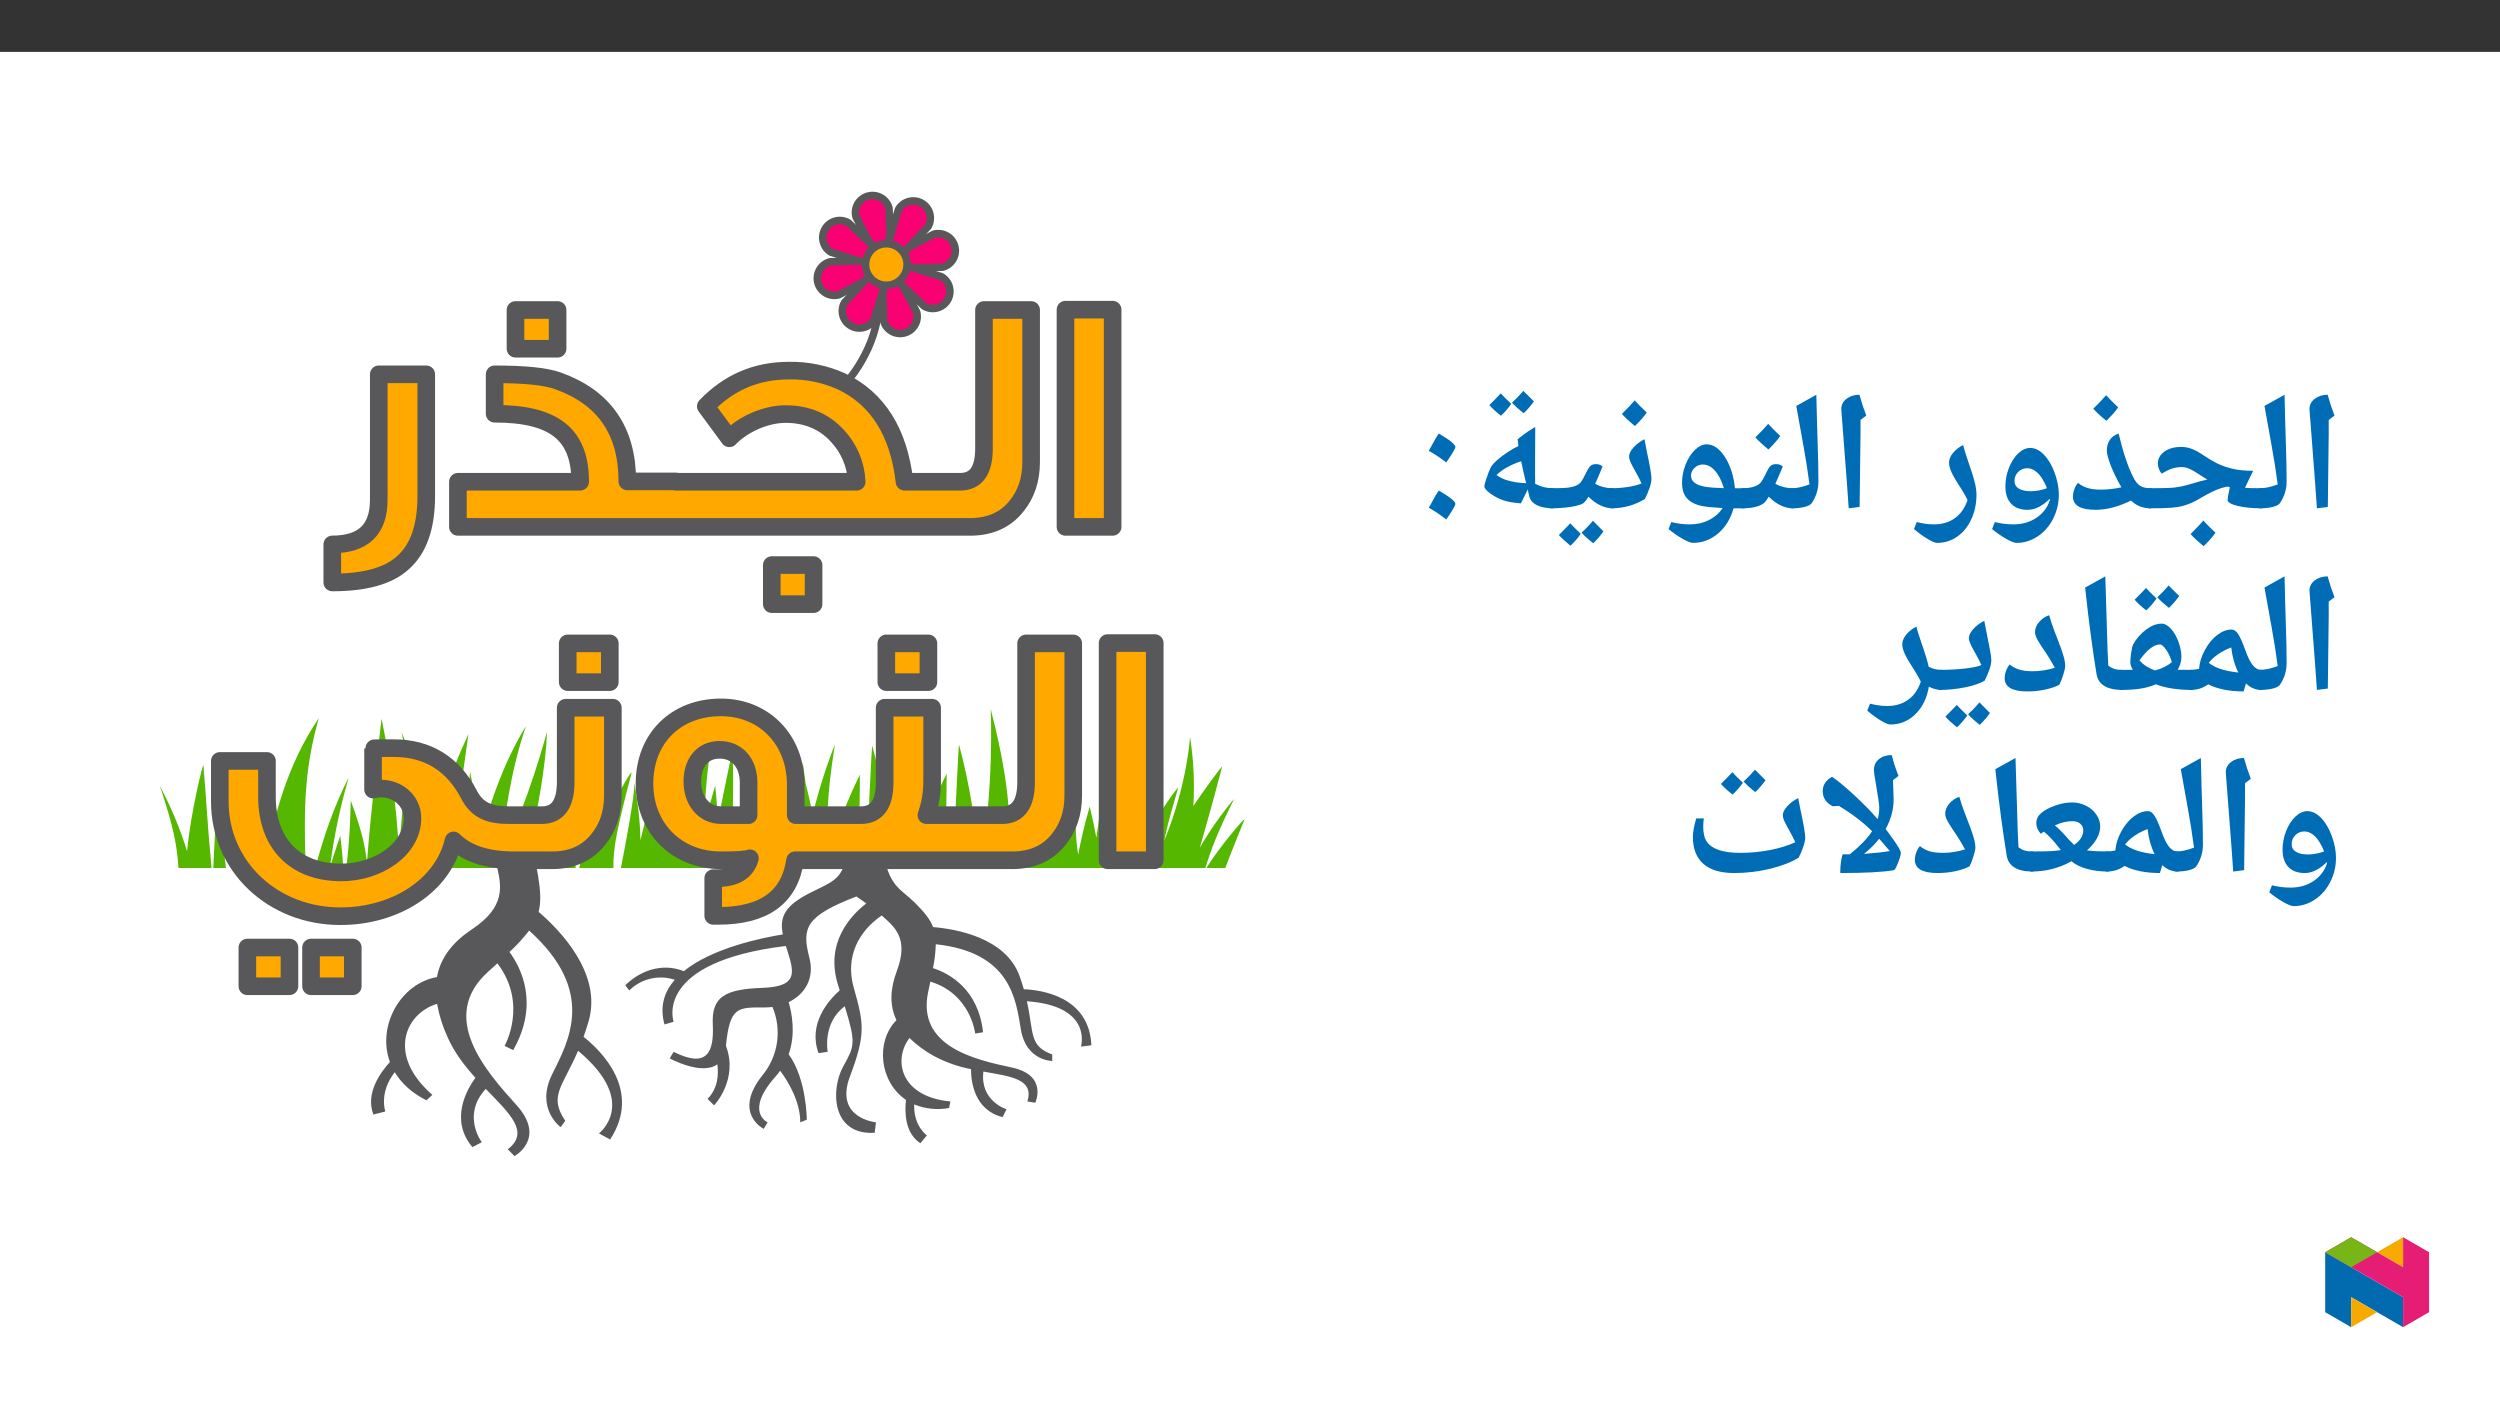 ﻿<?xml version="1.0" encoding="utf-8"?>
<svg xmlns="http://www.w3.org/2000/svg" xmlns:xlink="http://www.w3.org/1999/xlink" viewBox="0 0 960 540" version="1.1">
  <rect x="0" y="0" width="960" height="540" fill="#333333" stroke="none"/>
  <defs>
    <g>
      <symbol overflow="visible" id="glyph0-0">
        <path style="stroke:none;" d="M 6.125 -46.406 L 32.812 -46.406 L 32.812 0 L 6.125 0 Z M 9.422 -3.297 L 29.516 -3.297 L 29.516 -43.094 L 9.422 -43.094 Z M 9.422 -3.297 " />
      </symbol>
      <symbol overflow="visible" id="glyph0-1">
        <path style="stroke:none;" d="M 12.375 -29.047 L 12.031 -1.109 L 7.844 -0.578 L 7.109 -10.891 L 4.984 -38.656 C 4.984 -40.281 5.66 -41.609 7.016 -42.641 C 8.367 -43.672 10.02 -44.188 11.969 -44.188 C 12.707 -41.445 13.582 -38.781 14.594 -36.188 L 12.375 -34.5 Z M 9.203 -47.359 Z M 9.812 3.75 Z M 9.812 3.75 " />
      </symbol>
      <symbol overflow="visible" id="glyph0-2">
        <path style="stroke:none;" d="M 1.781 -39.891 L 9.484 -44.188 C 9.641 -37.031 9.812 -30.688 10 -25.156 C 10.188 -19.625 10.281 -14.867 10.281 -10.891 C 10.281 -7.898 9.438 -5.141 7.75 -2.609 C 7.32 -1.973 6.398 -1.473 4.984 -1.109 C 3.566 -0.754 1.906 -0.578 0 -0.578 C -0.363 -0.578 -0.547 -0.754 -0.547 -1.109 L -0.547 -7.75 C -0.547 -8.102 -0.363 -8.281 0 -8.281 C 1.945 -8.281 4.234 -8.77 6.859 -9.75 C 6.516 -12.301 6.148 -14.828 5.766 -17.328 C 5.391 -19.828 4.062 -27.348 1.781 -39.891 Z M 5.141 -47.359 Z M 7.484 3.75 Z M 7.484 3.75 " />
      </symbol>
      <symbol overflow="visible" id="glyph0-3">
        <path style="stroke:none;" d="M 0 -0.578 C -0.363 -0.578 -0.547 -0.754 -0.547 -1.109 L -0.547 -7.75 C -0.547 -8.102 -0.363 -8.281 0 -8.281 C 4.781 -8.281 8.008 -8.367 9.688 -8.547 C 11.375 -8.734 12.969 -9.047 14.469 -9.484 C 18.219 -10.609 20.852 -11.328 22.375 -11.641 L 21.141 -12.344 L 18.828 -13.844 C 17.453 -14.77 16.289 -15.426 15.344 -15.812 C 14.406 -16.207 13.469 -16.406 12.531 -16.406 C 11.238 -16.406 10 -16.211 8.812 -15.828 C 7.633 -15.453 6.316 -14.801 4.859 -13.875 C 4.473 -14.25 4.125 -14.816 3.812 -15.578 C 3.508 -16.336 3.359 -17.07 3.359 -17.781 C 3.359 -19.633 4.203 -21.16 5.891 -22.359 C 7.586 -23.555 9.727 -24.156 12.312 -24.156 C 13.688 -24.156 15.016 -23.914 16.297 -23.438 C 17.578 -22.957 19.02 -22.18 20.625 -21.109 C 22.57 -19.797 24.363 -18.723 26 -17.891 C 27.645 -17.066 29.582 -16.375 31.812 -15.812 C 34.051 -15.258 36.766 -14.984 39.953 -14.984 L 36.812 -8.469 L 38.438 -8.344 L 43.266 -8.281 C 43.617 -8.281 43.797 -8.102 43.797 -7.75 L 43.797 -1.109 C 43.797 -0.754 43.617 -0.578 43.266 -0.578 C 39.598 -0.578 36.492 -0.891 33.953 -1.516 C 31.422 -2.148 30.156 -2.895 30.156 -3.75 C 30.156 -4.508 30.441 -6.172 31.016 -8.734 L 30.062 -8.922 L 28 -8.438 C 25.812 -7.781 23.219 -6.555 20.219 -4.766 C 18.863 -3.93 17.566 -3.238 16.328 -2.688 C 15.086 -2.145 13.895 -1.727 12.75 -1.438 C 11.613 -1.156 10.223 -0.941 8.578 -0.797 C 6.941 -0.648 4.082 -0.578 0 -0.578 Z M 18.797 -28.906 Z M 20.688 3.75 Z M 25.5 8.797 C 24.508 10.234 22.988 11.957 20.938 13.969 C 18.645 12.082 16.973 10.523 15.922 9.297 C 17.629 7.629 19.27 5.906 20.844 4.125 C 21.914 5.375 23.469 6.93 25.5 8.797 Z M 20.844 2.547 Z M 20.938 14.594 Z M 20.844 3.484 Z M 20.938 9.047 Z M 20.938 9.047 " />
      </symbol>
      <symbol overflow="visible" id="glyph0-4">
        <path style="stroke:none;" d="M 32.094 -0.578 C 29.039 -0.578 26.52 -1.57 24.531 -3.562 C 19.707 -1.188 15.18 0 10.953 0 C 5.129 0 2.219 -1.691 2.219 -5.078 C 2.219 -5.984 2.398 -6.938 2.766 -7.938 C 3.141 -8.945 3.602 -9.75 4.156 -10.344 C 5.219 -9.457 6.441 -8.801 7.828 -8.375 C 9.211 -7.957 10.93 -7.75 12.984 -7.75 C 15.547 -7.75 18.16 -8.047 20.828 -8.641 C 19.129 -11.578 17.77 -14.359 16.75 -16.984 C 15.738 -19.609 15.234 -21.539 15.234 -22.781 C 15.234 -24.352 15.613 -25.707 16.375 -26.844 C 17.133 -27.988 18.266 -28.797 19.766 -29.266 C 21.441 -22.211 23.285 -16.676 25.297 -12.656 C 26.098 -11.008 26.992 -9.867 27.984 -9.234 C 28.984 -8.598 30.352 -8.281 32.094 -8.281 C 32.445 -8.281 32.625 -8.102 32.625 -7.75 L 32.625 -1.109 C 32.625 -0.754 32.445 -0.578 32.094 -0.578 Z M 14.656 -34.031 Z M 15.516 3.75 Z M 19.578 -39.344 C 18.547 -37.844 17.035 -36.117 15.047 -34.172 C 12.91 -35.898 11.238 -37.453 10.031 -38.828 C 12.02 -40.754 13.66 -42.484 14.953 -44.016 C 15.879 -42.953 17.422 -41.395 19.578 -39.344 Z M 15.047 -33.531 Z M 14.984 -45.594 Z M 14.984 -45.594 " />
      </symbol>
      <symbol overflow="visible" id="glyph0-5">
        <path style="stroke:none;" d="M 28.953 -5.812 C 28.953 -2.531 28.223 0.539 26.766 3.406 C 25.316 6.281 23.336 8.547 20.828 10.203 C 18.328 11.867 15.617 12.703 12.703 12.703 C 11.867 12.703 10.504 12.16 8.609 11.078 C 6.723 9.992 4.961 8.766 3.328 7.391 L 4.375 4.703 C 6.688 5.297 9.055 5.594 11.484 5.594 C 14.867 5.594 17.816 4.754 20.328 3.078 C 22.836 1.41 24.566 -0.863 25.516 -3.75 L 25.453 -4.25 C 24.18 -2.938 22.816 -1.898 21.359 -1.141 C 19.898 -0.379 18.422 0 16.922 0 C 14.211 0 12.117 -0.781 10.641 -2.344 C 9.172 -3.914 8.438 -6.117 8.438 -8.953 C 8.438 -11.398 8.883 -13.773 9.781 -16.078 C 10.688 -18.391 11.879 -20.25 13.359 -21.656 C 14.836 -23.062 16.375 -23.766 17.969 -23.766 C 19.801 -23.766 21.551 -22.898 23.219 -21.172 C 24.895 -19.453 26.27 -17.133 27.344 -14.219 C 28.414 -11.301 28.953 -8.5 28.953 -5.812 Z M 16.828 -15.969 C 15.453 -15.969 14.289 -15.492 13.344 -14.547 C 12.406 -13.609 11.938 -12.461 11.938 -11.109 C 11.938 -9.816 12.477 -8.832 13.562 -8.156 C 14.656 -7.477 16.195 -7.141 18.188 -7.141 C 20.176 -7.141 22.238 -7.52 24.375 -8.281 C 23.969 -9.469 23.359 -10.707 22.547 -12 C 21.734 -13.289 20.832 -14.273 19.844 -14.953 C 18.863 -15.629 17.859 -15.969 16.828 -15.969 Z M 17.609 -28.531 Z M 12.562 15.875 Z M 17.297 -42.188 Z M 17.297 -42.188 " />
      </symbol>
      <symbol overflow="visible" id="glyph0-6">
        <path style="stroke:none;" d="M 6.641 12.703 C 5.891 12.703 4.695 12.211 3.062 11.234 C 1.426 10.266 -0.332 8.984 -2.219 7.391 L -1.172 4.703 C 1.148 5.297 3.348 5.594 5.422 5.594 C 8.617 5.594 11.316 4.785 13.516 3.172 C 15.723 1.566 17.332 -0.738 18.344 -3.75 C 17.688 -5.102 16.945 -6.426 16.125 -7.719 C 14.176 -10.695 12.875 -12.906 12.219 -14.344 C 11.562 -15.781 11.234 -17.031 11.234 -18.094 C 11.234 -19.344 11.734 -20.582 12.734 -21.812 C 13.742 -23.051 15.051 -24.078 16.656 -24.891 C 17.062 -23.234 17.555 -21.566 18.141 -19.891 C 18.723 -18.223 19.281 -16.57 19.812 -14.938 C 20.352 -13.312 20.812 -11.727 21.188 -10.188 C 21.57 -8.645 21.766 -7.188 21.766 -5.812 C 21.766 -2.406 21.113 0.719 19.812 3.562 C 18.52 6.414 16.719 8.648 14.406 10.266 C 12.102 11.891 9.516 12.703 6.641 12.703 Z M 12.766 -29.641 Z M 6.797 15.875 Z M 6.797 15.875 " />
      </symbol>
      <symbol overflow="visible" id="glyph0-7">
        <path style="stroke:none;" d="M 0 -0.578 C -0.363 -0.578 -0.547 -0.754 -0.547 -1.109 L -0.547 -7.75 C -0.547 -8.102 -0.363 -8.281 0 -8.281 C 2.789 -8.281 4.914 -8.789 6.375 -9.812 C 6.801 -10.102 7.191 -10.531 7.547 -11.094 C 7.91 -11.656 8.504 -12.781 9.328 -14.469 C 10.023 -15.883 10.629 -16.75 11.141 -17.062 C 11.648 -17.383 12.266 -17.547 12.984 -17.547 C 14.016 -17.547 14.879 -17.238 15.578 -16.625 L 12.703 -9.969 C 14.773 -8.844 17.055 -8.281 19.547 -8.281 C 19.91 -8.281 20.094 -8.102 20.094 -7.75 L 20.094 -1.109 C 20.094 -0.754 19.91 -0.578 19.547 -0.578 C 16.266 -0.578 13.133 -2.066 10.156 -5.047 C 9.645 -4.18 9.16 -3.484 8.703 -2.953 C 8.109 -2.273 7.062 -1.707 5.562 -1.25 C 4.07 -0.801 2.219 -0.578 0 -0.578 Z M 9.609 -22.344 Z M 11.328 3.75 Z M 14.578 -28.344 C 13.547 -26.844 12.035 -25.117 10.047 -23.172 C 7.91 -24.898 6.238 -26.453 5.031 -27.828 C 7.02 -29.754 8.66 -31.484 9.953 -33.016 C 10.879 -31.953 12.422 -30.395 14.578 -28.344 Z M 10.047 -22.531 Z M 9.984 -34.594 Z M 9.984 -34.594 " />
      </symbol>
      <symbol overflow="visible" id="glyph0-8">
        <path style="stroke:none;" d="M 32.281 -0.578 L 28.281 -0.578 C 27.156 3.461 25.172 6.688 22.328 9.094 C 19.484 11.5 16.273 12.703 12.703 12.703 C 11.867 12.703 10.504 12.16 8.609 11.078 C 6.723 9.992 4.961 8.766 3.328 7.391 L 4.375 4.703 C 6.688 5.297 9.055 5.594 11.484 5.594 C 14.234 5.594 16.711 5.023 18.922 3.891 C 21.141 2.754 22.852 1.234 24.062 -0.672 C 20.332 -0.879 17.633 -1.156 15.969 -1.5 C 14.312 -1.852 12.91 -2.422 11.766 -3.203 C 10.629 -3.984 9.801 -4.957 9.281 -6.125 C 8.758 -7.289 8.5 -8.695 8.5 -10.344 C 8.5 -12.719 8.953 -15.062 9.859 -17.375 C 10.773 -19.695 11.973 -21.57 13.453 -23 C 14.93 -24.426 16.438 -25.141 17.969 -25.141 C 20.551 -25.141 22.891 -23.508 24.984 -20.25 C 27.078 -16.988 28.352 -13 28.812 -8.281 L 32.281 -8.281 C 32.633 -8.281 32.812 -8.102 32.812 -7.75 L 32.812 -1.109 C 32.812 -0.754 32.633 -0.578 32.281 -0.578 Z M 16.5 -17.391 C 15.227 -17.391 14.148 -16.945 13.266 -16.062 C 12.379 -15.176 11.938 -14.203 11.938 -13.141 C 11.938 -10.742 14.07 -9.266 18.344 -8.703 C 19.27 -8.566 21.344 -8.438 24.562 -8.312 C 23.656 -11.258 22.504 -13.508 21.109 -15.062 C 19.711 -16.613 18.176 -17.391 16.5 -17.391 Z M 17.609 -29.891 Z M 14.281 15.875 Z M 17.297 -39.109 Z M 17.297 -39.109 " />
      </symbol>
      <symbol overflow="visible" id="glyph0-9">
        <path style="stroke:none;" d="M 0 -0.578 C -0.363 -0.578 -0.547 -0.754 -0.547 -1.109 L -0.547 -7.75 C -0.547 -8.102 -0.363 -8.281 0 -8.281 C 2.156 -8.281 4.32 -8.453 6.5 -8.797 C 8.688 -9.148 10.379 -9.594 11.578 -10.125 C 11.016 -11.395 10.445 -12.539 9.875 -13.562 C 9.301 -14.594 8.785 -15.523 8.328 -16.359 C 7.879 -17.191 7.508 -17.945 7.219 -18.625 C 6.938 -19.301 6.797 -19.926 6.797 -20.5 C 6.797 -21.562 7.379 -22.727 8.547 -24 C 9.723 -25.27 11.109 -26.305 12.703 -27.109 L 13.516 -22.859 C 14.766 -17.035 15.391 -13.414 15.391 -12 C 15.391 -11 15.141 -9.781 14.641 -8.344 C 14.148 -6.906 13.555 -5.508 12.859 -4.156 C 8.922 -1.77 4.633 -0.578 0 -0.578 Z M 9.016 -31.859 Z M 8.25 3.75 Z M 13.578 -37.344 C 12.547 -35.844 11.035 -34.117 9.047 -32.172 C 6.91 -33.898 5.238 -35.453 4.031 -36.828 C 6.02 -38.754 7.66 -40.484 8.953 -42.016 C 9.879 -40.953 11.422 -39.395 13.578 -37.344 Z M 9.047 -31.531 Z M 8.984 -43.594 Z M 8.984 -43.594 " />
      </symbol>
      <symbol overflow="visible" id="glyph0-10">
        <path style="stroke:none;" d="M 0 -0.578 C -0.363 -0.578 -0.547 -0.754 -0.547 -1.109 L -0.547 -7.75 C -0.547 -8.102 -0.363 -8.281 0 -8.281 C 3.488 -8.281 5.852 -8.375 7.094 -8.562 C 8.332 -8.758 9.332 -9.047 10.094 -9.422 C 10.852 -9.805 11.43 -10.285 11.828 -10.859 C 12.234 -11.43 12.883 -12.625 13.781 -14.438 C 14.477 -15.852 15.078 -16.723 15.578 -17.047 C 16.086 -17.379 16.703 -17.547 17.422 -17.547 C 18.484 -17.547 19.344 -17.238 20 -16.625 C 18.832 -13.789 17.879 -11.57 17.141 -9.969 C 19.211 -8.844 21.5 -8.281 24 -8.281 C 24.352 -8.281 24.531 -8.102 24.531 -7.75 L 24.531 -1.109 C 24.531 -0.754 24.352 -0.578 24 -0.578 C 20.695 -0.578 17.551 -2.066 14.562 -5.047 C 13.719 -3.648 13.016 -2.781 12.453 -2.438 C 11.891 -2.102 10.969 -1.785 9.688 -1.484 C 8.414 -1.191 6.938 -0.969 5.25 -0.812 C 3.57 -0.656 1.82 -0.578 0 -0.578 Z M 14.062 -22.344 Z M 12.281 3.75 Z M 11.609 9.219 C 10.535 10.801 9.219 12.328 7.656 13.797 C 5.551 12.055 4.066 10.68 3.203 9.672 L 5.516 7.344 L 7.578 5.188 C 8.148 5.844 9.492 7.188 11.609 9.219 Z M 20.312 8.266 C 19.445 9.617 18.145 11.145 16.406 12.844 C 14.477 11.332 12.977 9.969 11.906 8.75 C 13.281 7.562 14.738 6.047 16.281 4.203 C 16.531 4.484 17.875 5.836 20.312 8.266 Z M 11.969 4.203 Z M 11.938 14.422 Z M 11.938 9.344 Z M 11.938 9.344 " />
      </symbol>
      <symbol overflow="visible" id="glyph0-11">
        <path style="stroke:none;" d="M 21.438 -2.469 C 19.32 -2.664 17.801 -2.863 16.875 -3.062 C 15.957 -3.258 15.16 -3.477 14.484 -3.719 C 12.879 -4.289 11.297 -5.129 9.734 -6.234 C 8.18 -7.348 7.406 -8.273 7.406 -9.016 C 7.406 -9.504 7.707 -10.629 8.312 -12.391 C 8.914 -14.16 9.43 -15.457 9.859 -16.281 C 10.297 -17.102 11.117 -18.047 12.328 -19.109 C 13.535 -20.18 14.922 -21.223 16.484 -22.234 C 18.055 -23.254 19.391 -24.008 20.484 -24.5 L 20.172 -27.109 C 22.016 -28.547 23.379 -29.562 24.266 -30.156 C 25.148 -30.75 26.039 -31.305 26.938 -31.828 L 26.875 -18.859 L 26.875 -13.672 L 26.906 -10 C 29.02 -8.852 31.332 -8.281 33.844 -8.281 C 34.207 -8.281 34.391 -8.102 34.391 -7.75 L 34.391 -1.109 C 34.391 -0.754 34.207 -0.578 33.844 -0.578 C 31.227 -0.578 29.109 -0.992 27.484 -1.828 C 25.867 -2.66 24.91 -3.836 24.609 -5.359 L 24.047 -7.781 Z M 12.047 -13.359 C 13.398 -12.43 14.711 -11.773 15.984 -11.391 C 17.254 -11.016 18.453 -10.738 19.578 -10.562 C 20.711 -10.395 22 -10.281 23.438 -10.219 C 22.906 -12.289 22.27 -15.102 21.531 -18.656 C 17.445 -17.301 14.285 -15.535 12.047 -13.359 Z M 18.047 -35.953 Z M 22.844 3.75 Z M 17.734 -40.688 C 16.648 -39.102 15.328 -37.582 13.766 -36.125 C 11.898 -37.582 10.414 -38.945 9.312 -40.219 L 11.641 -42.562 L 13.703 -44.719 C 14.504 -43.789 15.848 -42.445 17.734 -40.688 Z M 26.422 -41.641 C 25.297 -40.016 23.984 -38.492 22.484 -37.078 C 20.691 -38.492 19.203 -39.848 18.016 -41.141 C 19.598 -42.598 21.047 -44.109 22.359 -45.672 C 23.141 -44.848 24.492 -43.504 26.422 -41.641 Z M 17.922 -47.266 Z M 17.891 -36.125 Z M 17.891 -36.125 " />
      </symbol>
      <symbol overflow="visible" id="glyph0-12">
        <path style="stroke:none;" d="M 3.812 -0.797 C 4.488 -1.93 5.109 -3.047 5.672 -4.141 C 6.242 -5.234 6.906 -6.316 7.656 -7.391 C 11.906 -4.941 14.031 -3.238 14.031 -2.281 C 14.031 -1.664 12.863 0.332 10.531 3.719 C 8.27 1.938 6.031 0.43 3.812 -0.797 Z M 3.812 -22.656 C 4.488 -23.801 5.109 -24.914 5.672 -26 C 6.242 -27.094 6.906 -28.191 7.656 -29.297 C 9.957 -27.961 11.594 -26.867 12.562 -26.016 C 13.539 -25.172 14.031 -24.562 14.031 -24.188 C 14.031 -23.57 12.863 -21.57 10.531 -18.188 C 8.352 -19.875 6.113 -21.363 3.812 -22.656 Z M 3.812 -22.656 " />
      </symbol>
      <symbol overflow="visible" id="glyph0-13">
        <path style="stroke:none;" d="M 27.969 -1.266 C 27.969 -0.805 27.723 -0.578 27.234 -0.578 C 25.055 -0.578 23.109 -1.41 21.391 -3.078 L 20.5 0 C 17.727 0 15.148 -0.242 12.766 -0.734 C 10.391 -1.234 8.453 -1.898 6.953 -2.734 C 5.742 -1.93 4.598 -1.367 3.516 -1.047 C 2.441 -0.734 1.27 -0.578 0 -0.578 C -0.363 -0.578 -0.547 -0.754 -0.547 -1.109 L -0.547 -7.75 C -0.547 -8.102 -0.363 -8.281 0 -8.281 C 0.969 -8.281 1.953 -8.383 2.953 -8.594 L 3.391 -8.703 C 3.566 -11.086 4.305 -13.484 5.609 -15.891 C 6.922 -18.305 8.492 -20.223 10.328 -21.641 C 12.16 -23.055 14.02 -23.766 15.906 -23.766 C 16.789 -23.766 17.613 -23.195 18.375 -22.062 C 19.133 -20.938 20.035 -18.926 21.078 -16.031 C 22.004 -13.363 22.957 -11.406 23.938 -10.156 C 24.926 -8.906 26.023 -8.281 27.234 -8.281 C 27.723 -8.281 27.969 -8.07 27.969 -7.656 Z M 15.75 -16.891 C 11.938 -15.422 9.055 -13.453 7.109 -10.984 C 9.41 -9.098 13.07 -7.867 18.094 -7.297 L 18.469 -7.234 C 17.051 -10.066 16.145 -13.285 15.75 -16.891 Z M 13.297 -28.531 Z M 15.391 3.75 Z M 15.391 3.75 " />
      </symbol>
      <symbol overflow="visible" id="glyph0-14">
        <path style="stroke:none;" d="M 0.062 -8.281 L 2.406 -8.281 L 4.609 -8.312 C 3.973 -9.352 3.656 -10.359 3.656 -11.328 C 3.656 -12.172 3.77 -13.383 4 -14.969 C 4.227 -16.562 4.492 -17.613 4.797 -18.125 C 6.023 -20.344 7.664 -22.211 9.719 -23.734 C 11.77 -25.266 13.766 -26.031 15.703 -26.031 C 16.867 -26.031 18.051 -25.375 19.25 -24.062 C 20.445 -22.75 21.414 -21.078 22.156 -19.047 C 22.895 -17.016 23.266 -15.078 23.266 -13.234 C 23.266 -11.586 22.789 -9.945 21.844 -8.312 L 22.281 -8.312 L 27.359 -8.281 C 27.711 -8.281 27.891 -8.102 27.891 -7.75 L 27.891 -1.109 C 27.891 -0.754 27.711 -0.578 27.359 -0.578 C 21.859 -0.578 17.223 -1.297 13.453 -2.734 C 11.484 -1.898 9.438 -1.332 7.312 -1.031 C 5.188 -0.727 2.77 -0.578 0.062 -0.578 C -0.344 -0.578 -0.547 -0.773 -0.547 -1.172 L -0.547 -7.688 C -0.547 -8.082 -0.344 -8.281 0.062 -8.281 Z M 19.609 -11.234 C 19.148 -12.93 18.441 -14.488 17.484 -15.906 C 16.535 -17.32 15.711 -18.031 15.016 -18.031 C 12.723 -18.031 10.109 -16 7.172 -11.938 C 7.93 -11.039 8.852 -10.254 9.938 -9.578 C 11.031 -8.898 12.117 -8.395 13.203 -8.062 C 15.828 -8.781 17.961 -9.836 19.609 -11.234 Z M 13.609 -30.781 Z M 13.234 3.75 Z M 13.734 -35.688 C 12.648 -34.102 11.328 -32.582 9.766 -31.125 C 7.898 -32.582 6.414 -33.945 5.312 -35.219 L 7.641 -37.562 L 9.703 -39.719 C 10.504 -38.789 11.848 -37.445 13.734 -35.688 Z M 22.422 -36.641 C 21.297 -35.016 19.984 -33.492 18.484 -32.078 C 16.691 -33.492 15.203 -34.848 14.016 -36.141 C 15.598 -37.598 17.047 -39.109 18.359 -40.672 C 19.141 -39.848 20.492 -38.504 22.422 -36.641 Z M 13.922 -42.266 Z M 13.891 -31.125 Z M 13.891 -31.125 " />
      </symbol>
      <symbol overflow="visible" id="glyph0-15">
        <path style="stroke:none;" d="M 19.844 -1.109 C 19.844 -0.754 19.66 -0.578 19.297 -0.578 C 13.305 -0.578 9.977 -2.633 9.312 -6.75 C 8.645 -10.863 7.957 -15.516 7.25 -20.703 C 6.539 -25.898 5.773 -32.297 4.953 -39.891 L 12.703 -44.188 L 13.609 -14.406 L 13.609 -15.047 L 13.844 -9.938 C 14.625 -9.301 15.445 -8.859 16.312 -8.609 C 17.176 -8.367 18.211 -8.25 19.422 -8.25 C 19.703 -8.25 19.844 -8.082 19.844 -7.75 Z M 8.312 -47.359 Z M 11.266 3.75 Z M 11.266 3.75 " />
      </symbol>
      <symbol overflow="visible" id="glyph0-16">
        <path style="stroke:none;" d="M 10.953 0 C 5.129 0 2.219 -1.691 2.219 -5.078 C 2.219 -5.984 2.398 -6.938 2.766 -7.938 C 3.141 -8.945 3.602 -9.75 4.156 -10.344 C 5.219 -9.457 6.441 -8.801 7.828 -8.375 C 9.211 -7.957 10.93 -7.75 12.984 -7.75 C 15.797 -7.75 18.629 -8.191 21.484 -9.078 C 20.109 -11.578 18.957 -13.504 18.031 -14.859 C 16.781 -16.629 15.773 -18.172 15.016 -19.484 C 14.254 -20.797 13.875 -21.875 13.875 -22.719 C 13.875 -24.133 14.414 -25.469 15.5 -26.719 C 16.594 -27.969 17.859 -28.816 19.297 -29.266 C 19.867 -27.234 20.516 -25.285 21.234 -23.422 C 21.953 -21.555 22.625 -19.801 23.25 -18.156 C 23.875 -16.52 24.395 -14.992 24.812 -13.578 C 25.238 -12.16 25.453 -10.875 25.453 -9.719 C 25.453 -9.102 25.207 -8 24.719 -6.406 C 24.238 -4.82 23.734 -3.535 23.203 -2.547 C 21.66 -1.754 19.797 -1.129 17.609 -0.672 C 15.43 -0.223 13.211 0 10.953 0 Z M 14.859 -34.031 Z M 13.938 3.75 Z M 13.938 3.75 " />
      </symbol>
      <symbol overflow="visible" id="glyph0-17">
        <path style="stroke:none;" d="M 0 -0.578 C -0.363 -0.578 -0.547 -0.754 -0.547 -1.109 L -0.547 -7.75 C -0.547 -8.102 -0.363 -8.281 0 -8.281 C 3.406 -8.281 6.625 -8.445 9.656 -8.781 C 12.695 -9.125 14.82 -9.57 16.031 -10.125 C 15.457 -11.395 14.883 -12.539 14.312 -13.562 C 13.738 -14.594 13.223 -15.523 12.766 -16.359 C 12.316 -17.191 11.945 -17.945 11.656 -18.625 C 11.375 -19.301 11.234 -19.926 11.234 -20.5 C 11.234 -21.539 11.805 -22.703 12.953 -23.984 C 14.109 -25.266 15.504 -26.305 17.141 -27.109 L 17.969 -22.859 C 18.582 -19.805 19.047 -17.453 19.359 -15.797 C 19.68 -14.148 19.844 -12.883 19.844 -12 C 19.844 -11 19.594 -9.781 19.094 -8.344 C 18.594 -6.906 17.992 -5.508 17.297 -4.156 C 15.516 -3.082 12.992 -2.219 9.734 -1.562 C 6.484 -0.906 3.238 -0.578 0 -0.578 Z M 12.5 -31.859 Z M 11.422 3.75 Z M 10.609 9.219 C 9.535 10.801 8.219 12.328 6.656 13.797 C 4.551 12.055 3.066 10.68 2.203 9.672 L 4.516 7.344 L 6.578 5.188 C 7.148 5.844 8.492 7.188 10.609 9.219 Z M 19.312 8.266 C 18.445 9.617 17.145 11.145 15.406 12.844 C 13.477 11.332 11.977 9.969 10.906 8.75 C 12.281 7.562 13.738 6.047 15.281 4.203 C 15.531 4.484 16.875 5.836 19.312 8.266 Z M 10.969 4.203 Z M 10.938 14.422 Z M 10.938 9.344 Z M 10.938 9.344 " />
      </symbol>
      <symbol overflow="visible" id="glyph0-18">
        <path style="stroke:none;" d="M 26.781 -1.109 C 26.781 -0.754 26.602 -0.578 26.25 -0.578 C 24.688 -0.578 23.078 -0.988 21.422 -1.812 C 20.723 2.508 19.02 6.008 16.312 8.688 C 13.602 11.363 10.379 12.703 6.641 12.703 C 5.891 12.703 4.695 12.211 3.062 11.234 C 1.426 10.266 -0.332 8.984 -2.219 7.391 L -1.172 4.703 C 1.148 5.297 3.348 5.594 5.422 5.594 C 8.617 5.594 11.316 4.785 13.516 3.172 C 15.723 1.566 17.332 -0.738 18.344 -3.75 C 17.688 -5.102 16.945 -6.426 16.125 -7.719 C 14.176 -10.695 12.875 -12.906 12.219 -14.344 C 11.562 -15.781 11.234 -17.031 11.234 -18.094 C 11.234 -19.344 11.734 -20.582 12.734 -21.812 C 13.742 -23.051 15.051 -24.078 16.656 -24.891 C 17.062 -23.234 17.562 -21.57 18.156 -19.906 C 20.039 -14.469 21.109 -10.984 21.359 -9.453 C 22.879 -8.672 24.508 -8.281 26.25 -8.281 C 26.602 -8.281 26.781 -8.102 26.781 -7.75 Z M 12.766 -29.641 Z M 6.562 15.875 Z M 6.562 15.875 " />
      </symbol>
      <symbol overflow="visible" id="glyph0-19">
        <path style="stroke:none;" d="M 30.219 -1.172 C 30.219 -0.773 30.004 -0.578 29.578 -0.578 C 26.516 -0.578 23.77 -0.926 21.344 -1.625 C 18.914 -2.32 16.973 -3.289 15.516 -4.531 C 10.879 -1.895 5.727 -0.578 0.062 -0.578 C -0.344 -0.578 -0.547 -0.773 -0.547 -1.172 L -0.547 -7.688 C -0.547 -8.082 -0.344 -8.281 0.062 -8.281 C 3.633 -8.281 6.141 -8.32 7.578 -8.406 C 9.023 -8.488 10.316 -8.629 11.453 -8.828 C 9.91 -10.816 8.672 -12.301 7.734 -13.281 C 6.805 -14.27 5.867 -15.145 4.922 -15.906 L 3.75 -15.078 C 2.602 -16.328 2.031 -17.711 2.031 -19.234 C 2.031 -20.711 2.676 -21.992 3.969 -23.078 C 5.258 -24.172 7.031 -25.113 9.281 -25.906 C 11.531 -26.707 13.688 -27.109 15.75 -27.109 C 17.625 -27.109 19.398 -26.691 21.078 -25.859 C 22.766 -25.035 24.098 -23.898 25.078 -22.453 C 26.066 -21.004 26.562 -19.477 26.562 -17.875 C 26.562 -14.82 24.879 -11.773 21.516 -8.734 L 21.484 -8.703 L 21.641 -8.672 C 23.773 -8.41 26.422 -8.281 29.578 -8.281 C 30.004 -8.281 30.219 -8.082 30.219 -7.688 Z M 20.062 -16.406 C 20.062 -17.469 19.672 -18.316 18.891 -18.953 C 18.117 -19.586 17.145 -19.906 15.969 -19.906 C 14.844 -19.906 13.77 -19.789 12.75 -19.562 C 11.738 -19.344 10.535 -18.926 9.141 -18.312 C 10.641 -17.082 12.488 -15.195 14.688 -12.656 L 16.531 -10.797 C 17.656 -11.535 18.523 -12.391 19.141 -13.359 C 19.754 -14.336 20.062 -15.352 20.062 -16.406 Z M 14.688 -31.859 Z M 14.984 3.75 Z M 14.984 3.75 " />
      </symbol>
      <symbol overflow="visible" id="glyph0-20">
        <path style="stroke:none;" d="M 9.109 0 C 9.004 0 8.953 -0.18 8.953 -0.547 C 8.953 -1.898 9.07 -3.344 9.312 -4.875 C 9.562 -6.406 9.781 -7.172 9.969 -7.172 L 12.594 -7.172 C 16.656 -10.453 19.516 -13.414 21.172 -16.062 C 17.805 -19.426 13.562 -22.672 8.438 -25.797 L 6.062 -25.641 C 3.5 -26.93 2.219 -28.879 2.219 -31.484 C 2.219 -33.785 3.414 -35.613 5.812 -36.969 C 8.113 -35.383 10.969 -33.008 14.375 -29.844 C 17.781 -26.688 20.594 -23.828 22.812 -21.266 L 23.328 -20.719 C 23.734 -22.113 23.938 -23.586 23.938 -25.141 C 23.938 -26.211 23.477 -29.383 22.562 -34.656 C 22.102 -37.301 21.875 -38.922 21.875 -39.516 C 21.875 -41.273 22.516 -42.676 23.797 -43.719 C 25.086 -44.77 26.727 -45.297 28.719 -45.297 C 29.414 -42.547 30.285 -39.879 31.328 -37.297 L 29.203 -35.672 L 29.453 -28.344 C 29.453 -24.426 28.426 -20.609 26.375 -16.891 C 26.707 -16.547 27.766 -15.102 29.547 -12.562 C 31.328 -10.031 32.219 -8.426 32.219 -7.75 C 32.219 -6.988 31.859 -5.707 31.141 -3.906 C 30.422 -2.102 29.91 -1.172 29.609 -1.109 C 25.441 -0.367 18.609 0 9.109 0 Z M 18.094 -7.391 L 18.438 -7.391 C 22.008 -7.629 25.188 -7.977 27.969 -8.438 L 23.906 -13.172 C 22.188 -11.016 20.25 -9.086 18.094 -7.391 Z M 24.375 -48.469 Z M 4.156 -40.156 Z M 27.234 3.75 Z M 12.5 3.75 Z M 12.5 3.75 " />
      </symbol>
      <symbol overflow="visible" id="glyph0-21">
        <path style="stroke:none;" d="M 20.406 0 C 15.156 0 11.195 -1.18 8.531 -3.547 C 5.863 -5.922 4.531 -9.363 4.531 -13.875 C 4.531 -15.645 4.957 -18.016 5.812 -20.984 L 8.734 -20.984 C 8.691 -20.785 8.641 -20.305 8.578 -19.547 C 8.523 -18.785 8.5 -18.195 8.5 -17.781 C 8.5 -15.238 8.984 -13.285 9.953 -11.922 C 10.93 -10.555 12.469 -9.52 14.562 -8.812 C 16.656 -8.102 19.395 -7.75 22.781 -7.75 C 26.57 -7.75 30.285 -8.094 33.922 -8.781 C 37.566 -9.469 40.879 -10.477 43.859 -11.812 C 43.285 -13.082 42.711 -14.227 42.141 -15.25 C 41.578 -16.281 41.066 -17.219 40.609 -18.062 C 40.148 -18.906 39.773 -19.664 39.484 -20.344 C 39.203 -21.02 39.062 -21.645 39.062 -22.219 C 39.062 -23.27 39.641 -24.426 40.797 -25.688 C 41.953 -26.945 43.344 -27.977 44.969 -28.781 L 45.797 -24.562 C 47.047 -18.75 47.672 -15.133 47.672 -13.719 C 47.672 -12.719 47.41 -11.469 46.891 -9.969 C 46.367 -8.469 45.781 -7.102 45.125 -5.875 C 42.25 -4.133 38.578 -2.719 34.109 -1.625 C 29.648 -0.539 25.082 0 20.406 0 Z M 23.734 -29.734 Z M 24.562 3.75 Z M 23.734 -34.688 C 22.648 -33.102 21.328 -31.582 19.766 -30.125 C 17.898 -31.582 16.414 -32.945 15.312 -34.219 L 17.641 -36.562 L 19.703 -38.719 C 20.504 -37.789 21.848 -36.445 23.734 -34.688 Z M 32.422 -35.641 C 31.297 -34.016 29.984 -32.492 28.484 -31.078 C 26.691 -32.492 25.203 -33.848 24.016 -35.141 C 25.598 -36.598 27.047 -38.109 28.359 -39.672 C 29.141 -38.848 30.492 -37.504 32.422 -35.641 Z M 23.922 -41.266 Z M 23.891 -30.125 Z M 23.891 -30.125 " />
      </symbol>
    </g>
    <clipPath id="clip1">
      <path d="M 463 314 L 477.91 314 L 477.91 334 L 463 334 Z M 463 314 " />
    </clipPath>
    <clipPath id="clip2">
      <path d="M 61.41 293 L 82 293 L 82 334 L 61.41 334 Z M 61.41 293 " />
    </clipPath>
    <clipPath id="clip3">
      <path d="M 142 328 L 239 328 L 239 443.941 L 142 443.941 Z M 142 328 " />
    </clipPath>
    <clipPath id="clip4">
      <path d="M 327 73.621 L 344 73.621 L 344 100 L 327 100 Z M 327 73.621 " />
    </clipPath>
    <clipPath id="clip5">
      <path d="M 892.875 480 L 923 480 L 923 509.637 L 892.875 509.637 Z M 892.875 480 " />
    </clipPath>
    <clipPath id="clip6">
      <path d="M 902 498 L 913 498 L 913 509.637 L 902 509.637 Z M 902 498 " />
    </clipPath>
    <clipPath id="clip7">
      <path d="M 912 475.094 L 923 475.094 L 923 487 L 912 487 Z M 912 475.094 " />
    </clipPath>
    <clipPath id="clip8">
      <path d="M 892.875 475.094 L 932.762 475.094 L 932.762 509.637 L 892.875 509.637 Z M 892.875 475.094 " />
    </clipPath>
    <clipPath id="clip9">
      <path d="M 892.875 475.094 L 913 475.094 L 913 487 L 892.875 487 Z M 892.875 475.094 " />
    </clipPath>
  </defs>
  <g id="surface1">
    <path style=" stroke:none;fill-rule:nonzero;fill:rgb(100%,100%,100%);fill-opacity:1;" d="M 0 559.926 L 960 559.926 L 960 19.926 L 0 19.926 Z M 0 559.926 " />
    <path style=" stroke:none;fill-rule:nonzero;fill:rgb(33.299%,71.799%,0%);fill-opacity:1;" d="M 306.57 296.059 C 306.477 304.195 305.848 312.32 304.688 320.375 C 305.297 312.07 306.094 302.574 306.57 296.059 M 287.422 333.301 L 375.309 333.301 C 375.352 317.855 372.145 300.496 368.289 285.988 C 368.289 286.008 368.285 286.023 368.285 286.043 C 368.281 286.027 368.277 286.012 368.273 285.996 C 368.059 285.781 366.66 316.656 366.648 316.961 C 366.254 313.699 366.023 312.086 365.711 310.145 C 365.707 310.164 365.703 310.184 365.699 310.203 C 365.602 309.234 362.875 324.023 362.711 325 C 362.895 318.352 363.531 314.297 363.508 297.258 L 363.484 297.309 C 363.484 297.207 363.434 297.211 363.434 297.242 C 359.754 304.566 356.695 312.184 354.285 320.016 C 354.305 312.25 353.648 304.5 352.316 296.848 C 352.73 293.492 353.246 289.863 353.891 285.785 C 353.875 285.816 353.863 285.852 353.852 285.883 C 353.855 285.852 353.863 285.816 353.867 285.785 C 353.883 285.754 353.816 285.738 353.816 285.77 C 353.105 287.562 352.309 289.711 351.48 292.051 C 350.43 286.414 349.023 280.047 347.148 272.809 L 347.117 272.77 C 347.508 285.008 347.176 297.254 346.129 309.453 C 345.84 310.578 345.578 311.676 345.344 312.727 C 344.141 305.492 342.297 298.379 339.824 291.469 C 339.984 296.539 339.855 301.613 339.441 306.668 C 338.215 299.617 336.652 292.711 334.965 286.355 C 334.961 286.375 334.961 286.395 334.957 286.41 C 334.957 286.395 334.953 286.379 334.949 286.367 C 334.734 286.152 333.336 317.027 333.324 317.328 C 332.93 314.066 332.699 312.453 332.387 310.512 C 332.383 310.531 332.379 310.551 332.371 310.574 C 332.277 309.602 329.547 324.391 329.387 325.367 C 329.566 318.723 330.207 314.668 330.184 297.629 L 330.16 297.676 C 330.16 297.574 330.109 297.582 330.109 297.613 C 322.352 313.535 319.902 323.074 318.105 332.168 C 317.238 314.996 317.496 305.641 320.566 286.156 C 320.551 286.188 320.539 286.219 320.527 286.25 C 320.531 286.219 320.535 286.188 320.539 286.156 C 320.559 286.121 320.492 286.109 320.492 286.141 C 317.059 294.922 314.227 303.93 312.016 313.098 C 311.352 309.059 310.477 305.055 309.398 301.105 C 309.066 298.551 308.695 295.828 308.281 292.891 C 308.277 292.926 308.273 292.957 308.27 292.988 C 308.25 292.836 308.23 292.867 308.23 292.867 C 308.23 292.867 308.137 294.137 307.969 296.266 C 307.523 294.863 307.039 293.395 306.5 291.84 C 306.523 292.16 306.57 293.273 306.57 295.039 L 306.566 295.039 C 303.371 302.355 300.57 309.836 298.18 317.453 C 297.395 303.84 294.965 295.594 290.672 283.332 L 290.672 283.387 C 290.637 283.297 290.586 283.309 290.605 283.348 C 291.395 302.305 291.836 311.887 287.422 333.301 " />
    <g clip-path="url(#clip1)" clip-rule="nonzero">
      <path style=" stroke:none;fill-rule:nonzero;fill:rgb(33.299%,71.799%,0%);fill-opacity:1;" d="M 470.531 333.301 C 472.449 328.031 474.844 322.305 477.91 314.617 C 477.898 314.629 477.887 314.641 477.879 314.652 C 478.395 313.406 468.27 325.156 463.258 333.301 Z M 470.531 333.301 " />
    </g>
    <path style=" stroke:none;fill-rule:nonzero;fill:rgb(33.299%,71.799%,0%);fill-opacity:1;" d="M 462.852 333.301 C 465.234 325.703 467.613 319.465 473.797 307 C 473.777 307.02 473.762 307.039 473.746 307.059 C 473.809 306.941 473.738 306.914 473.738 306.957 C 468.867 312.762 464.508 318.977 460.719 325.539 C 460.867 324.992 465.016 310.855 469.281 294.527 C 469.273 294.539 469.266 294.551 469.254 294.559 C 469.637 293.316 460.965 305.395 458.258 309.508 C 458.766 300.688 458.344 291.836 457 283.102 L 456.984 283.168 C 456.969 283.059 456.957 283.078 456.957 283.078 C 456.957 283.078 455.977 301.074 447.09 322.805 C 448.832 314.164 450.734 308.699 452.402 302.535 C 452.395 302.547 452.383 302.559 452.375 302.57 C 452.637 301.617 443.574 313.805 439.617 322.824 C 440.793 311.246 441.762 302.82 442.527 296.594 C 442.516 296.609 442.508 296.625 442.496 296.641 C 442.672 295.32 434.762 308.664 430.699 320.355 C 429.938 307.754 427.984 295.254 424.863 283.023 C 424.859 283.039 424.859 283.059 424.859 283.074 C 424.855 283.059 424.852 283.047 424.848 283.031 C 424.848 283.031 423.121 309.172 421 321.676 C 420.199 317.418 419.52 314.188 418.477 309.836 C 418.477 309.848 418.469 309.855 418.469 309.867 C 418.457 309.832 418.449 309.805 418.414 309.844 C 416.465 316.504 415.172 322.266 414.027 328.18 C 411.859 315.922 414.004 299.617 414.145 297.922 C 414.133 297.945 414.121 297.969 414.109 297.988 C 414.133 297.867 414.07 297.875 414.07 297.906 C 409.859 306.688 406.188 315.719 403.078 324.949 C 403.203 318.195 404.059 304.777 405.992 289.262 C 405.98 289.293 405.969 289.324 405.957 289.352 C 405.973 289.219 405.918 289.223 405.918 289.262 C 403.359 296.008 400.441 305.238 398.863 311.027 C 398.406 306.41 397.789 300.215 394.914 286.59 L 394.91 286.691 C 394.91 286.691 396.25 307.777 392.516 327.117 C 392.582 322.238 392.641 318.406 392.031 302 C 392.023 302.043 392.016 302.09 392.012 302.133 C 392 301.938 391.98 301.977 391.98 301.977 C 391.98 301.977 390.879 313.875 387.531 333.301 Z M 462.852 333.301 " />
    <path style=" stroke:none;fill-rule:nonzero;fill:rgb(33.299%,71.799%,0%);fill-opacity:1;" d="M 376.195 333.301 L 386.629 333.301 C 387.594 323.574 389.988 309.219 380.477 272.441 L 380.441 272.402 C 380.441 272.402 381.871 303.594 376.195 333.301 " />
    <path style=" stroke:none;fill-rule:nonzero;fill:rgb(33.299%,71.799%,0%);fill-opacity:1;" d="M 238.426 333.301 L 286.797 333.301 C 286.828 323.047 287.051 320.223 285.289 307.934 C 285.281 307.953 285.273 307.973 285.27 307.992 C 285.262 307.938 285.266 307.879 285.215 307.934 C 280.707 328.988 283.07 318.074 280.406 329.426 C 281.648 317.371 281.621 300.113 281.383 288.023 C 281.375 288.055 281.367 288.086 281.359 288.117 C 281.359 286.898 276.602 311.094 275.602 315.641 C 275.43 310.785 275.164 306.547 274.656 301.871 L 274.637 301.926 C 274.625 301.828 274.582 301.82 274.582 301.863 C 274.094 303.586 271.957 310.758 270.301 317.285 C 271.277 295.438 272.059 291.379 275.613 273.664 C 275.594 273.703 275.578 273.742 275.562 273.781 C 275.895 272.098 267.098 289.703 262.762 324.605 C 262.797 318.68 262.352 312.758 261.438 306.902 C 262.242 300.555 263.316 293.688 264.777 286.344 C 264.762 286.375 264.746 286.406 264.734 286.438 C 264.758 286.289 264.703 286.281 264.703 286.32 C 262.809 290.543 261.293 294.508 259.938 298.48 C 258.668 292.277 256.984 286.172 254.895 280.195 C 254.895 280.219 254.895 280.242 254.898 280.266 C 254.891 280.246 254.883 280.227 254.875 280.203 C 254.875 280.191 254.797 279.82 255.047 282.074 C 255.676 289.293 255.477 284.668 255.871 292.156 C 256.109 296.922 256.082 301.695 255.785 306.457 C 255.676 307.926 255.469 310.57 255.207 313.023 C 255.652 303.938 254.805 294.836 252.695 285.988 C 252.691 286.004 252.691 286.023 252.688 286.039 C 252.688 286.039 252.422 297.625 245.895 322.695 C 245.871 315.152 244.809 307.891 243.629 300.449 L 243.617 300.539 C 243.613 300.523 243.613 300.512 243.609 300.496 C 243.668 300.957 243.914 305.395 238.426 333.301 " />
    <path style=" stroke:none;fill-rule:nonzero;fill:rgb(33.299%,71.799%,0%);fill-opacity:1;" d="M 96.27 314.762 C 96.934 321.004 96.477 327.352 95.879 333.301 L 117.363 333.301 C 116.531 308.875 117.148 294.531 122.367 275.98 C 122.355 275.996 122.348 276.012 122.336 276.027 C 122.344 276.008 122.348 275.988 122.352 275.973 C 122.352 275.941 122.305 275.93 122.305 275.957 C 113.129 289.441 107.344 305.391 103.973 321.336 C 100.84 309.777 94.723 299.242 86.23 290.793 C 86.25 290.824 86.266 290.852 86.285 290.883 C 86.285 290.883 94.238 301.191 96.27 314.762 " />
    <path style=" stroke:none;fill-rule:nonzero;fill:rgb(33.299%,71.799%,0%);fill-opacity:1;" d="M 89.367 333.301 L 95.844 333.301 C 92.824 312.359 88.82 305.281 84.262 299.09 C 86.48 304.062 88.012 309.312 88.824 314.695 C 89.656 318.73 89.555 327.871 89.367 333.301 " />
    <path style=" stroke:none;fill-rule:nonzero;fill:rgb(33.299%,71.799%,0%);fill-opacity:1;" d="M 222.434 333.301 L 235.562 333.301 C 235.355 325.699 237.078 317.57 242.535 296.789 L 242.504 296.836 C 242.508 296.816 242.512 296.801 242.516 296.781 C 242.516 295.164 233.594 311.777 230.973 317.617 C 231.355 308.465 231.031 299.445 228.84 290.598 C 228.84 290.621 228.84 290.645 228.84 290.668 C 228.797 295.211 228.488 299.746 227.918 304.254 L 227.961 304.074 C 226.969 311.211 224.004 325.824 222.434 333.301 " />
    <path style=" stroke:none;fill-rule:nonzero;fill:rgb(33.299%,71.799%,0%);fill-opacity:1;" d="M 221.082 333.301 C 220.602 327.98 219.895 322.645 218.883 316.965 L 218.867 317.012 C 218.738 316.074 214.59 330.668 214.355 331.582 C 214.234 328.668 214.23 328.32 214.094 325.668 C 214.086 325.68 214.078 325.691 214.07 325.703 C 214.027 325.188 211.566 329.945 209.879 333.301 Z M 221.082 333.301 " />
    <path style=" stroke:none;fill-rule:nonzero;fill:rgb(33.299%,71.799%,0%);fill-opacity:1;" d="M 131.797 333.301 C 131.605 329.59 131.258 325.602 130.648 320.879 C 130.645 320.898 130.641 320.914 130.633 320.93 C 130.625 320.855 126.758 332.75 126.73 332.824 C 128.219 321.344 130.59 309.988 133.828 298.871 C 133.812 298.898 133.797 298.926 133.785 298.953 C 133.828 298.809 133.797 298.805 133.762 298.84 C 128.223 309.566 123.934 322.426 121.062 333.301 Z M 131.797 333.301 " />
    <path style=" stroke:none;fill-rule:nonzero;fill:rgb(33.299%,71.799%,0%);fill-opacity:1;" d="M 209.168 333.301 C 212.953 319.508 217.461 310.453 222.496 299.496 C 222.484 299.504 222.473 299.516 222.461 299.527 C 223.004 298.352 210.691 310.527 203.988 320.902 C 206.406 311.484 209.527 294.102 210.066 281.336 C 210.059 281.363 210.047 281.395 210.035 281.43 C 210.043 281.277 210.016 281.277 209.992 281.324 C 203.023 305.953 197.688 317.734 190.879 332.797 C 194.352 312.539 195.527 297.957 201.883 279.086 C 201.867 279.105 201.855 279.129 201.84 279.152 C 201.891 279.008 201.824 279.012 201.824 279.055 C 193.328 292.836 187.238 310.379 183.617 326.223 C 184.371 318.09 182.02 303.512 180.523 296.48 C 180.52 296.508 180.52 296.539 180.516 296.566 C 180.496 296.453 180.48 296.473 180.48 296.473 C 180.445 296.473 180.238 299.496 180.234 299.531 C 180.172 300.207 179.543 307.395 179.477 308.18 C 179.285 310.77 178.863 313.281 178.52 315.969 C 177.332 322.957 176.422 324.734 174.363 330.156 C 173.742 331.609 173.344 332.566 173.031 333.301 Z M 209.168 333.301 " />
    <path style=" stroke:none;fill-rule:nonzero;fill:rgb(33.299%,71.799%,0%);fill-opacity:1;" d="M 159.691 333.301 C 158.695 323.609 157.172 313.98 155.129 304.453 L 155.121 304.535 C 155.086 304.336 153.191 326.77 153.191 326.82 C 152.25 309.789 150.031 292.855 146.555 276.16 C 146.555 276.188 146.547 276.211 146.547 276.238 C 146.531 276.176 146.535 276.117 146.484 276.168 C 146.242 278.25 142.039 314.648 140.922 331.133 C 140.133 324.887 139.293 320.035 134.695 307.43 L 134.691 307.473 C 134.688 307.461 134.684 307.449 134.676 307.438 C 134.676 305.988 134.617 321.398 132.938 333.301 Z M 159.691 333.301 " />
    <path style=" stroke:none;fill-rule:nonzero;fill:rgb(33.299%,71.799%,0%);fill-opacity:1;" d="M 158.938 307.129 C 160.023 315.809 160.367 324.562 159.965 333.301 L 172.656 333.301 C 173.82 325.195 179.277 286.152 179.852 282.117 C 179.84 282.137 179.828 282.16 179.816 282.184 C 179.82 282.141 179.84 282.074 179.793 282.074 L 179.777 282.09 C 173.152 296.277 167.004 313.992 165.574 319.711 C 164.273 310.594 161.57 299.113 154.23 281.152 C 154.234 281.18 154.242 281.207 154.246 281.238 C 154.234 281.211 154.223 281.184 154.211 281.16 C 154.211 281.035 158.016 300.465 158.938 307.129 " />
    <path style=" stroke:none;fill-rule:nonzero;fill:rgb(33.299%,71.799%,0%);fill-opacity:1;" d="M 86.758 333.301 C 85.973 325.633 84.676 318.027 82.867 310.531 C 82.867 310.551 82.863 310.574 82.863 310.594 C 82.863 310.594 82.777 317.449 81.887 333.301 Z M 86.758 333.301 " />
    <g clip-path="url(#clip2)" clip-rule="nonzero">
      <path style=" stroke:none;fill-rule:nonzero;fill:rgb(33.299%,71.799%,0%);fill-opacity:1;" d="M 68.527 333.301 L 81.25 333.301 C 79.539 315.305 79.27 307.43 78.105 293.793 C 78.098 293.812 78.09 293.836 78.086 293.859 C 77.996 292.906 73.223 311.918 71.836 326.859 C 69.168 318.234 65.688 309.879 61.445 301.91 C 61.453 301.941 61.461 301.973 61.473 302.004 L 61.43 301.918 C 61.43 301.918 61.238 301.488 62.184 304.223 C 66.16 316.422 67.988 323.992 68.527 333.301 " />
    </g>
    <g clip-path="url(#clip3)" clip-rule="nonzero">
      <path style=" stroke:none;fill-rule:nonzero;fill:rgb(34.499%,34.499%,35.3%);fill-opacity:1;" d="M 224.086 398.137 C 224.758 396.277 225.414 394.262 226.051 392.062 C 231.27 373.926 215.137 357.281 206.824 350.145 C 207.824 346.332 207.562 342.129 206.605 336.223 C 206.301 334.328 205.375 329.641 204.984 328.082 C 203.566 328.125 202.656 331.156 201.211 331.102 C 196.738 331.105 192.27 330.699 187.871 329.895 C 187.703 330.562 187.547 331.234 187.355 331.895 C 188.438 331.832 189.527 331.812 190.625 331.832 C 190.727 332.266 190.828 332.695 190.926 333.121 C 192.508 340.238 194.23 348.199 181.309 356.797 C 174.18 361.539 169.215 367.391 167.785 375.207 C 153.895 377.59 144.633 393.895 149.734 407.812 C 146.098 411.77 140.207 419.84 143.387 427.988 L 147.965 426.812 C 147.965 426.812 145.422 419.602 151.594 411.719 C 154.066 415.871 158.016 419.637 163.754 422.527 L 166.016 420.426 C 148.422 405.062 155.652 389.148 167.832 385.473 C 168.66 390.02 170.07 394.445 172.031 398.633 C 174.621 404.383 178.523 409.398 182.547 413.867 C 179.227 418.449 172.602 430.055 181.406 440.488 L 185.004 438.605 C 185.004 438.605 177.141 428.258 186.539 418.137 C 195.781 427.734 203.566 434.699 194.988 441.328 L 197.578 443.941 C 197.578 443.941 209.93 437.172 198.305 424.309 C 186.68 411.441 168.129 390.59 187.426 373.156 C 188.688 372.02 189.875 370.938 190.992 369.914 C 202.902 385.559 193.766 401.621 193.766 401.621 L 197.066 403.258 C 207.109 385.578 200.199 371.789 195.648 365.555 C 198.383 363.023 200.902 360.277 203.191 357.34 C 229.203 380.742 218.312 399.836 212.016 412.547 C 205.477 425.75 215.297 432.836 215.297 432.836 L 217.07 430.383 C 210.586 420.844 216 417.422 221.98 403.496 C 245.664 423.273 229.996 435.227 229.996 435.227 L 234.281 437.57 C 246.676 418.715 230.648 403.32 224.086 398.137 " />
    </g>
    <path style=" stroke:none;fill-rule:nonzero;fill:rgb(34.499%,34.499%,35.3%);fill-opacity:1;" d="M 419.094 401.398 C 418.285 382.734 400.062 380.16 393.148 379.859 C 392.695 378.285 392.164 376.613 391.523 374.828 C 386.242 360.121 367.348 356.762 358.309 356 C 357.133 352.953 354.922 350.258 351.418 346.754 C 346.18 341.516 342.004 340.82 339.555 329.418 L 324.918 329.418 C 323.039 337.738 319.789 338.504 311.312 342.742 C 301.32 347.738 299.281 352.047 300.602 358.816 C 292.617 360.113 273.578 364.004 262.59 372.914 C 249.617 367.953 240.121 378.34 240.121 378.34 L 241.629 380.344 C 246.215 375.785 252.977 374.195 259.113 376.23 C 255.121 380.793 253.215 386.434 255.164 393.379 L 258.672 392.375 C 258.672 392.375 250.578 369.5 301.77 363.246 C 301.777 363.266 301.781 363.281 301.785 363.297 C 304.793 372.824 307.301 378.84 292.762 379.34 C 278.223 379.844 273.211 382.852 273.711 393.379 C 274.215 403.906 271.707 410.422 258.672 403.906 L 257.168 406.41 C 257.168 406.41 269.367 413.121 275.449 408.699 C 275.941 412.199 275.867 417.789 271.707 421.953 L 274.211 424.461 C 274.211 424.461 283.66 414.602 278.758 401.578 C 280.273 386.375 283.312 386.859 293.766 386.859 C 294.723 386.859 295.68 386.797 296.629 386.672 C 300.328 395.461 298.836 405.578 292.762 412.93 C 281.23 427.469 293.262 433.484 293.262 433.484 L 294.766 430.977 C 294.766 430.977 285.742 426.965 297.773 413.43 C 298.418 412.707 299.02 411.949 299.578 411.16 C 302.34 414.859 307.301 422.656 307.301 430.977 L 309.809 429.973 C 309.809 429.973 309.801 414.391 302.852 404.844 C 305.633 396.91 304.078 388.992 302.836 384.836 C 308.957 381.863 312.895 375.801 310.809 367.809 C 307.801 356.277 309.305 351.77 328.859 344.25 C 328.859 344.25 330.477 345.328 332.66 346.922 C 327.059 351.219 316.586 361.828 321.84 378.34 C 322.051 379.004 322.254 379.648 322.453 380.273 C 318.207 384.066 310.172 393.102 314.32 404.406 L 317.828 403.906 C 317.828 403.906 315.711 392.852 324.383 386.406 C 328.758 400.574 328.152 401.664 323.844 409.422 C 318.832 418.445 319.332 435.988 335.875 434.988 L 336.379 430.977 C 336.379 430.977 320.336 429.473 326.352 413.43 C 332.367 397.387 331.867 393.379 327.855 379.34 C 324.434 367.371 329.766 357.594 338.562 351.551 C 338.84 351.789 339.113 352.031 339.387 352.27 C 343.898 356.281 348.91 360.793 344.398 372.824 C 341.91 379.461 341.41 385.797 344.238 391.738 C 336.062 400.066 337.746 415.5 347.91 422.375 C 347.387 426.797 347.344 435.062 353.422 439 L 355.93 435.988 C 355.93 435.988 350.727 432.383 351.055 424.098 C 355.297 425.832 359.949 426.305 364.453 425.465 L 364.953 422.957 C 345.699 421.164 342.844 406.977 349.242 398.605 C 352 401.262 355.09 403.547 358.438 405.41 C 362.957 407.855 367.828 409.586 372.875 410.547 C 372.863 415.23 374.039 426.23 385.008 428.973 L 386.512 425.961 C 386.512 425.961 376.219 422.824 377.625 411.477 C 388.48 413.445 397.082 414.348 394.531 422.957 L 397.539 423.457 C 397.539 423.457 402.551 412.93 388.516 409.922 C 374.48 406.914 351.918 401.898 356.43 380.844 C 356.727 379.469 357 378.172 357.254 376.941 C 372.832 381.676 374.477 396.887 374.477 396.887 L 377.488 396.387 C 375.664 379.648 364.344 373.738 358.27 371.758 C 358.879 368.734 359.242 365.668 359.352 362.59 C 388.16 365.699 390.094 383.797 392.023 395.383 C 394.031 407.414 404.055 407.414 404.055 407.414 L 404.055 404.91 C 395.086 401.645 397.059 396.723 394.332 384.477 C 419.816 386.285 415.086 401.898 415.086 401.898 Z M 419.094 401.398 " />
    <path style="fill:none;stroke-width:3.383;stroke-linecap:round;stroke-linejoin:round;stroke:rgb(34.499%,34.499%,35.3%);stroke-opacity:1;stroke-miterlimit:4;" d="M 0.001 0.002 C 0.998 0.002 15.998 17.001 15.998 37.001 " transform="matrix(0.85,0,0,-0.85,323.773,147.893)" />
    <path style=" stroke:none;fill-rule:nonzero;fill:rgb(97.6%,0%,45.099%);fill-opacity:1;" d="M 341.98 96.766 L 336.543 98.215 L 328.695 83.316 C 327.762 79.812 329.844 76.215 333.348 75.285 C 336.852 74.352 340.449 76.434 341.383 79.938 Z M 341.98 96.766 " />
    <g clip-path="url(#clip4)" clip-rule="nonzero">
      <path style="fill:none;stroke-width:3.383;stroke-linecap:round;stroke-linejoin:round;stroke:rgb(34.499%,34.499%,35.3%);stroke-opacity:1;stroke-miterlimit:4;" d="M -0 -0.001 L -6.397 -1.706 L -15.63 15.822 C -16.728 19.944 -14.279 24.177 -10.156 25.271 C -6.034 26.369 -1.802 23.919 -0.703 19.797 Z M -0 -0.001 " transform="matrix(0.85,0,0,-0.85,341.981,96.765)" />
    </g>
    <path style="fill-rule:nonzero;fill:rgb(97.6%,0%,45.099%);fill-opacity:1;stroke-width:3.383;stroke-linecap:round;stroke-linejoin:round;stroke:rgb(34.499%,34.499%,35.3%);stroke-opacity:1;stroke-miterlimit:4;" d="M -0.001 0 L -6.398 -1.705 L -5.695 -21.498 C -4.596 -25.62 -0.364 -28.074 3.758 -26.976 C 7.881 -25.877 10.33 -21.645 9.232 -17.523 Z M -0.001 0 " transform="matrix(0.85,0,0,-0.85,344.153,104.922)" />
    <path style="fill-rule:nonzero;fill:rgb(97.6%,0%,45.099%);fill-opacity:1;stroke-width:3.383;stroke-linecap:round;stroke-linejoin:round;stroke:rgb(34.499%,34.499%,35.3%);stroke-opacity:1;stroke-miterlimit:4;" d="M -0.002 0.002 L -1.702 6.399 L 15.821 15.631 C 19.943 16.73 24.176 14.28 25.274 10.158 L 25.274 10.153 C 26.372 6.031 23.918 1.803 19.796 0.705 Z M -0.002 0.002 " transform="matrix(0.85,0,0,-0.85,345.15,103.201)" />
    <path style="fill-rule:nonzero;fill:rgb(97.6%,0%,45.099%);fill-opacity:1;stroke-width:3.383;stroke-linecap:round;stroke-linejoin:round;stroke:rgb(34.499%,34.499%,35.3%);stroke-opacity:1;stroke-miterlimit:4;" d="M -0.002 0.002 L -1.702 6.399 L -21.5 5.696 C -25.622 4.597 -28.071 0.365 -26.978 -3.758 C -25.879 -7.88 -21.647 -10.334 -17.524 -9.235 Z M -0.002 0.002 " transform="matrix(0.85,0,0,-0.85,336.993,105.373)" />
    <path style="fill-rule:nonzero;fill:rgb(97.6%,0%,45.099%);fill-opacity:1;stroke-width:3.383;stroke-linecap:round;stroke-linejoin:round;stroke:rgb(34.499%,34.499%,35.3%);stroke-opacity:1;stroke-miterlimit:4;" d="M 0.001 0.001 L 3.319 5.727 L 22.239 -0.132 C 25.934 -2.274 27.188 -6.998 25.052 -10.688 C 22.915 -14.379 18.186 -15.638 14.495 -13.501 Z M 0.001 0.001 " transform="matrix(0.85,0,0,-0.85,342.589,106.118)" />
    <path style="fill-rule:nonzero;fill:rgb(97.6%,0%,45.099%);fill-opacity:1;stroke-width:3.383;stroke-linecap:round;stroke-linejoin:round;stroke:rgb(34.499%,34.499%,35.3%);stroke-opacity:1;stroke-miterlimit:4;" d="M 0 -0.001 L 3.318 5.73 L -11.176 19.227 C -14.867 21.369 -19.591 20.11 -21.733 16.419 L -21.733 16.415 C -23.869 12.729 -22.61 8 -18.92 5.863 Z M 0 -0.001 " transform="matrix(0.85,0,0,-0.85,335.285,101.886)" />
    <path style="fill-rule:nonzero;fill:rgb(97.6%,0%,45.099%);fill-opacity:1;stroke-width:3.383;stroke-linecap:round;stroke-linejoin:round;stroke:rgb(34.499%,34.499%,35.3%);stroke-opacity:1;stroke-miterlimit:4;" d="M 0 -0.002 L -5.731 3.321 L 0.133 22.241 C 2.27 25.931 6.999 27.19 10.689 25.049 C 14.38 22.912 15.639 18.188 13.502 14.497 Z M 0 -0.002 " transform="matrix(0.85,0,0,-0.85,344.898,99.327)" />
    <path style="fill-rule:nonzero;fill:rgb(97.6%,0%,45.099%);fill-opacity:1;stroke-width:3.383;stroke-linecap:round;stroke-linejoin:round;stroke:rgb(34.499%,34.499%,35.3%);stroke-opacity:1;stroke-miterlimit:4;" d="M 0.002 0.001 L -5.729 3.319 L -19.231 -11.175 C -21.368 -14.87 -20.109 -19.594 -16.418 -21.731 C -12.728 -23.873 -7.999 -22.613 -5.862 -18.923 Z M 0.002 0.001 " transform="matrix(0.85,0,0,-0.85,340.667,106.63)" />
    <path style=" stroke:none;fill-rule:nonzero;fill:rgb(100%,65.9%,0%);fill-opacity:1;" d="M 340.348 93.594 C 344.75 93.594 348.32 97.164 348.32 101.566 C 348.32 105.973 344.75 109.539 340.348 109.539 C 335.945 109.539 332.375 105.973 332.375 101.566 C 332.375 97.164 335.945 93.594 340.348 93.594 " />
    <path style="fill:none;stroke-width:3.383;stroke-linecap:round;stroke-linejoin:round;stroke:rgb(34.499%,34.499%,35.3%);stroke-opacity:1;stroke-miterlimit:4;" d="M -0 0.001 C 5.179 0.001 9.379 -4.199 9.379 -9.378 C 9.379 -14.562 5.179 -18.758 -0 -18.758 C -5.179 -18.758 -9.38 -14.562 -9.38 -9.378 C -9.38 -4.199 -5.179 0.001 -0 0.001 Z M -0 0.001 " transform="matrix(0.85,0,0,-0.85,340.348,93.595)" />
    <path style="fill-rule:nonzero;fill:rgb(100%,65.9%,0%);fill-opacity:1;stroke-width:7.955;stroke-linecap:round;stroke-linejoin:round;stroke:rgb(34.499%,34.499%,35.3%);stroke-opacity:1;stroke-miterlimit:4;" d="M 68.261 94.225 L 87.126 94.225 L 87.126 76.73 L 68.261 76.73 Z M 68.261 94.225 " transform="matrix(0.85,0,0,-0.85,61.412,443.943)" />
    <path style="fill-rule:nonzero;fill:rgb(100%,65.9%,0%);fill-opacity:1;stroke-width:7.955;stroke-linecap:round;stroke-linejoin:round;stroke:rgb(34.499%,34.499%,35.3%);stroke-opacity:1;stroke-miterlimit:4;" d="M 39.502 94.225 L 58.523 94.225 L 58.523 76.73 L 39.502 76.73 Z M 39.502 94.225 " transform="matrix(0.85,0,0,-0.85,61.412,443.943)" />
    <path style="fill-rule:nonzero;fill:rgb(100%,65.9%,0%);fill-opacity:1;stroke-width:7.955;stroke-linecap:round;stroke-linejoin:round;stroke:rgb(34.499%,34.499%,35.3%);stroke-opacity:1;stroke-miterlimit:4;" d="M -0.001 -0.002 C -0.001 -9.892 -3.65 -14.91 -10.8 -14.91 L -25.557 -14.91 C -34.688 -14.91 -40.015 -12.631 -43.664 -5.632 C -50.966 8.366 -62.381 15.366 -77.749 15.366 C -83.985 15.366 -87.028 15.366 -87.028 15.214 L -87.028 -3.348 C -85.837 -3.049 -84.61 -2.893 -83.379 -2.893 C -76.076 -2.893 -69.229 -8.219 -69.229 -16.284 C -69.229 -30.434 -84.9 -40.779 -101.334 -40.779 C -122.937 -40.779 -134.959 -27.084 -134.959 -6.693 L -134.959 9.584 L -156.26 9.584 L -156.26 -8.674 C -156.26 -38.191 -132.221 -60.563 -101.789 -60.563 C -76.986 -60.563 -55.382 -46.863 -50.663 -26.326 C -44.904 -32.084 -36.127 -35.112 -24.344 -35.287 L -24.344 -35.301 L -6.237 -35.301 C 2.586 -35.301 9.586 -32.259 14.609 -26.018 C 19.02 -20.696 21.304 -14 21.304 -5.935 L 21.304 33.624 L -0.001 33.624 Z M -0.001 -0.002 " transform="matrix(0.85,0,0,-0.85,217.227,300.346)" />
    <path style="fill-rule:nonzero;fill:rgb(100%,65.9%,0%);fill-opacity:1;stroke-width:7.955;stroke-linecap:round;stroke-linejoin:round;stroke:rgb(34.499%,34.499%,35.3%);stroke-opacity:1;stroke-miterlimit:4;" d="M 184.226 231.629 L 203.247 231.629 L 203.247 214.129 L 184.226 214.129 Z M 184.226 231.629 " transform="matrix(0.85,0,0,-0.85,61.412,443.943)" />
    <path style="fill-rule:nonzero;fill:rgb(100%,65.9%,0%);fill-opacity:1;stroke-width:7.955;stroke-linecap:round;stroke-linejoin:round;stroke:rgb(34.499%,34.499%,35.3%);stroke-opacity:1;stroke-miterlimit:4;" d="M 328.16 231.629 L 347.181 231.629 L 347.181 214.129 L 328.16 214.129 Z M 328.16 231.629 " transform="matrix(0.85,0,0,-0.85,61.412,443.943)" />
    <path style="fill-rule:nonzero;fill:rgb(100%,65.9%,0%);fill-opacity:1;stroke-width:7.955;stroke-linecap:round;stroke-linejoin:round;stroke:rgb(34.499%,34.499%,35.3%);stroke-opacity:1;stroke-miterlimit:4;" d="M 0.002 0.002 L -12.323 0.002 C -20.237 0.002 -25.411 6.541 -25.411 15.218 C -25.411 23.279 -21.151 29.519 -13.086 29.519 C -5.324 29.519 0.002 23.738 0.002 14.758 Z M 125.37 14.91 C 125.37 5.02 121.721 0.002 114.566 0.002 L 80.333 0.002 C 82.079 4.933 82.952 10.135 82.92 15.37 L 82.92 48.541 L 61.468 48.541 L 61.468 14.607 C 61.468 4.869 57.815 0.002 50.664 0.002 L 21.303 0.002 L 21.303 13.848 C 21.303 34.083 7.001 48.692 -12.479 48.692 C -32.714 48.692 -47.02 34.846 -47.02 14.303 C -47.02 -5.936 -32.411 -20.389 -12.479 -20.389 C -5.324 -20.389 -1.064 -20.085 0.609 -19.479 C -1.064 -25.412 -5.935 -28.454 -14.152 -28.454 L -15.977 -28.454 L -15.977 -45.494 L -13.693 -45.494 C 7.001 -45.494 18.564 -37.126 20.995 -20.389 L 118.977 -20.389 C 127.957 -20.389 134.956 -17.346 139.979 -11.106 C 144.391 -5.784 146.675 0.912 146.675 8.977 L 146.675 77.603 L 125.37 77.603 Z M 125.37 14.91 " transform="matrix(0.85,0,0,-0.85,287.455,313.021)" />
    <path style="fill-rule:nonzero;fill:rgb(100%,65.9%,0%);fill-opacity:1;stroke-width:7.955;stroke-linecap:round;stroke-linejoin:round;stroke:rgb(34.499%,34.499%,35.3%);stroke-opacity:1;stroke-miterlimit:4;" d="M 428.123 231.78 L 449.428 231.78 L 449.428 133.637 L 428.123 133.637 Z M 428.123 231.78 " transform="matrix(0.85,0,0,-0.85,61.412,443.943)" />
    <path style=" stroke:none;fill-rule:nonzero;fill:rgb(100%,65.9%,0%);fill-opacity:1;" d="M 163.68 190.43 L 163.68 143.738 L 145.441 143.738 L 145.441 191.98 C 145.441 203.363 139.492 209.055 127.594 209.055 L 127.594 223.668 C 140.012 223.668 149.066 221.211 154.625 216.168 C 160.703 210.863 163.68 202.328 163.68 190.43 " />
    <path style="fill:none;stroke-width:7.955;stroke-linecap:round;stroke-linejoin:round;stroke:rgb(34.499%,34.499%,35.3%);stroke-opacity:1;stroke-miterlimit:4;" d="M 0.001 -0.001 L 0.001 54.93 L -21.456 54.93 L -21.456 -1.826 C -21.456 -15.217 -28.455 -21.913 -42.453 -21.913 L -42.453 -39.105 C -27.844 -39.105 -17.191 -36.215 -10.652 -30.282 C -3.501 -24.041 0.001 -14 0.001 -0.001 Z M 0.001 -0.001 " transform="matrix(0.85,0,0,-0.85,163.679,190.429)" />
    <path style="fill-rule:nonzero;fill:rgb(100%,65.9%,0%);fill-opacity:1;stroke-width:7.955;stroke-linecap:round;stroke-linejoin:round;stroke:rgb(34.499%,34.499%,35.3%);stroke-opacity:1;stroke-miterlimit:4;" d="M 160.632 382.245 L 179.653 382.245 L 179.653 364.745 L 160.632 364.745 Z M 160.632 382.245 " transform="matrix(0.85,0,0,-0.85,61.412,443.943)" />
    <path style="fill-rule:nonzero;fill:rgb(100%,65.9%,0%);fill-opacity:1;stroke-width:7.955;stroke-linecap:round;stroke-linejoin:round;stroke:rgb(34.499%,34.499%,35.3%);stroke-opacity:1;stroke-miterlimit:4;" d="M 276.422 267.006 L 295.292 267.006 L 295.292 249.358 L 276.422 249.358 Z M 276.422 267.006 " transform="matrix(0.85,0,0,-0.85,61.412,443.943)" />
    <path style="fill-rule:nonzero;fill:rgb(100%,65.9%,0%);fill-opacity:1;stroke-width:7.955;stroke-linecap:round;stroke-linejoin:round;stroke:rgb(34.499%,34.499%,35.3%);stroke-opacity:1;stroke-miterlimit:4;" d="M 0 -0.001 L 132.675 -0.001 C 141.65 -0.001 148.649 3.041 153.672 9.282 C 158.084 14.608 160.368 21.304 160.368 29.365 L 160.368 97.991 L 139.063 97.991 L 139.063 35.302 C 139.063 25.408 135.414 20.39 128.263 20.39 L 103.157 20.39 C 100.57 42.908 90.984 57.972 74.706 65.73 C 67.247 69.08 59.141 70.744 50.97 70.601 C 36.209 70.601 23.732 65.275 13.387 54.475 C 18.406 47.623 21.907 42.908 24.035 40.017 C 29.973 46.258 40.317 50.973 49.444 50.973 C 59.031 50.973 66.944 47.623 72.877 41.084 C 78.153 35.445 81.232 28.106 81.554 20.39 L 0 20.39 L 0 20.541 L -22.063 20.541 C -22.063 43.515 -32.564 58.579 -53.561 66.038 C -59.191 68.014 -68.626 68.928 -82.013 68.928 L -82.013 51.125 C -54.931 51.125 -43.364 41.69 -43.364 20.39 L -98.598 20.39 L -98.598 -0.001 Z M 0 -0.001 " transform="matrix(0.85,0,0,-0.85,259.644,202.327)" />
    <path style="fill-rule:nonzero;fill:rgb(100%,65.9%,0%);fill-opacity:1;stroke-width:7.955;stroke-linecap:round;stroke-linejoin:round;stroke:rgb(34.499%,34.499%,35.3%);stroke-opacity:1;stroke-miterlimit:4;" d="M 409.097 382.396 L 430.402 382.396 L 430.402 284.253 L 409.097 284.253 Z M 409.097 382.396 " transform="matrix(0.85,0,0,-0.85,61.412,443.943)" />
    <g style="fill:rgb(0%,42.354%,71.373%);fill-opacity:1;">
      <use xlink:href="#glyph0-1" x="881.853" y="195.768" />
    </g>
    <g style="fill:rgb(0%,42.354%,71.373%);fill-opacity:1;">
      <use xlink:href="#glyph0-2" x="867.781" y="195.768" />
    </g>
    <g style="fill:rgb(0%,42.354%,71.373%);fill-opacity:1;">
      <use xlink:href="#glyph0-3" x="825.255" y="195.768" />
    </g>
    <g style="fill:rgb(0%,42.354%,71.373%);fill-opacity:1;">
      <use xlink:href="#glyph0-4" x="793.796" y="195.768" />
    </g>
    <g style="fill:rgb(0%,42.354%,71.373%);fill-opacity:1;">
      <use xlink:href="#glyph0-5" x="761.638" y="195.768" />
    </g>
    <g style="fill:rgb(0%,42.354%,71.373%);fill-opacity:1;">
      <use xlink:href="#glyph0-6" x="737.198" y="195.768" />
    </g>
    <g style="fill:rgb(0%,42.354%,71.373%);fill-opacity:1;">
      <use xlink:href="#glyph0-1" x="702.061" y="195.768" />
    </g>
    <g style="fill:rgb(0%,42.354%,71.373%);fill-opacity:1;">
      <use xlink:href="#glyph0-2" x="687.989" y="195.768" />
    </g>
    <g style="fill:rgb(0%,42.354%,71.373%);fill-opacity:1;">
      <use xlink:href="#glyph0-7" x="669.035" y="195.768" />
    </g>
    <g style="fill:rgb(0%,42.354%,71.373%);fill-opacity:1;">
      <use xlink:href="#glyph0-8" x="637.401" y="195.768" />
    </g>
    <g style="fill:rgb(0%,42.354%,71.373%);fill-opacity:1;">
      <use xlink:href="#glyph0-9" x="618.771" y="195.768" />
    </g>
    <g style="fill:rgb(0%,42.354%,71.373%);fill-opacity:1;">
      <use xlink:href="#glyph0-10" x="595.4" y="195.768" />
    </g>
    <g style="fill:rgb(0%,42.354%,71.373%);fill-opacity:1;">
      <use xlink:href="#glyph0-11" x="562.594" y="195.768" />
    </g>
    <g style="fill:rgb(0%,42.354%,71.373%);fill-opacity:1;">
      <use xlink:href="#glyph0-12" x="544.837" y="195.768" />
    </g>
    <g style="fill:rgb(0%,42.354%,71.373%);fill-opacity:1;">
      <use xlink:href="#glyph0-1" x="881.853" y="265.507" />
    </g>
    <g style="fill:rgb(0%,42.354%,71.373%);fill-opacity:1;">
      <use xlink:href="#glyph0-2" x="867.781" y="265.507" />
    </g>
    <g style="fill:rgb(0%,42.354%,71.373%);fill-opacity:1;">
      <use xlink:href="#glyph0-13" x="841.056" y="265.507" />
    </g>
    <g style="fill:rgb(0%,42.354%,71.373%);fill-opacity:1;">
      <use xlink:href="#glyph0-14" x="814.383" y="265.507" />
    </g>
    <g style="fill:rgb(0%,42.354%,71.373%);fill-opacity:1;">
      <use xlink:href="#glyph0-15" x="795.739" y="265.507" />
    </g>
    <g style="fill:rgb(0%,42.354%,71.373%);fill-opacity:1;">
      <use xlink:href="#glyph0-16" x="767.576" y="265.507" />
    </g>
    <g style="fill:rgb(0%,42.354%,71.373%);fill-opacity:1;">
      <use xlink:href="#glyph0-17" x="744.82" y="265.507" />
    </g>
    <g style="fill:rgb(0%,42.354%,71.373%);fill-opacity:1;">
      <use xlink:href="#glyph0-18" x="719.248" y="265.507" />
    </g>
    <g style="fill:rgb(0%,42.354%,71.373%);fill-opacity:1;">
      <use xlink:href="#glyph0-5" x="868.067" y="335.245" />
    </g>
    <g style="fill:rgb(0%,42.354%,71.373%);fill-opacity:1;">
      <use xlink:href="#glyph0-1" x="849.715" y="335.245" />
    </g>
    <g style="fill:rgb(0%,42.354%,71.373%);fill-opacity:1;">
      <use xlink:href="#glyph0-2" x="835.643" y="335.245" />
    </g>
    <g style="fill:rgb(0%,42.354%,71.373%);fill-opacity:1;">
      <use xlink:href="#glyph0-13" x="808.918" y="335.245" />
    </g>
    <g style="fill:rgb(0%,42.354%,71.373%);fill-opacity:1;">
      <use xlink:href="#glyph0-19" x="779.913" y="335.245" />
    </g>
    <g style="fill:rgb(0%,42.354%,71.373%);fill-opacity:1;">
      <use xlink:href="#glyph0-15" x="761.25" y="335.245" />
    </g>
    <g style="fill:rgb(0%,42.354%,71.373%);fill-opacity:1;">
      <use xlink:href="#glyph0-16" x="733.087" y="335.245" />
    </g>
    <g style="fill:rgb(0%,42.354%,71.373%);fill-opacity:1;">
      <use xlink:href="#glyph0-20" x="697.704" y="335.245" />
    </g>
    <g style="fill:rgb(0%,42.354%,71.373%);fill-opacity:1;">
      <use xlink:href="#glyph0-21" x="645.535" y="335.245" />
    </g>
    <g clip-path="url(#clip5)" clip-rule="nonzero">
      <path style=" stroke:none;fill-rule:nonzero;fill:rgb(0.8%,42%,68.999%);fill-opacity:1;" d="M 892.875 503.879 L 902.848 509.637 L 902.848 498.121 L 922.789 509.637 L 922.789 498.121 L 892.875 480.852 Z M 892.875 503.879 " />
    </g>
    <g clip-path="url(#clip6)" clip-rule="nonzero">
      <path style=" stroke:none;fill-rule:nonzero;fill:rgb(96.1%,66.699%,0%);fill-opacity:1;" d="M 902.848 509.637 L 912.816 503.879 L 902.848 498.121 Z M 902.848 509.637 " />
    </g>
    <g clip-path="url(#clip7)" clip-rule="nonzero">
      <path style=" stroke:none;fill-rule:nonzero;fill:rgb(96.1%,66.699%,0%);fill-opacity:1;" d="M 922.789 475.094 L 912.816 480.852 L 922.789 486.609 Z M 922.789 475.094 " />
    </g>
    <g clip-path="url(#clip8)" clip-rule="nonzero">
      <path style=" stroke:none;fill-rule:nonzero;fill:rgb(89.799%,11.4%,45.499%);fill-opacity:1;" d="M 922.789 475.094 L 922.789 486.609 L 902.848 475.094 L 892.875 480.852 L 922.789 498.121 L 922.789 509.637 L 932.762 503.879 L 932.762 480.852 Z M 922.789 475.094 " />
    </g>
    <g clip-path="url(#clip9)" clip-rule="nonzero">
      <path style=" stroke:none;fill-rule:nonzero;fill:rgb(47.099%,70.999%,9%);fill-opacity:1;" d="M 902.848 475.094 L 892.875 480.852 L 902.848 486.609 L 912.816 480.852 Z M 902.848 475.094 " />
    </g>
  </g>
</svg>